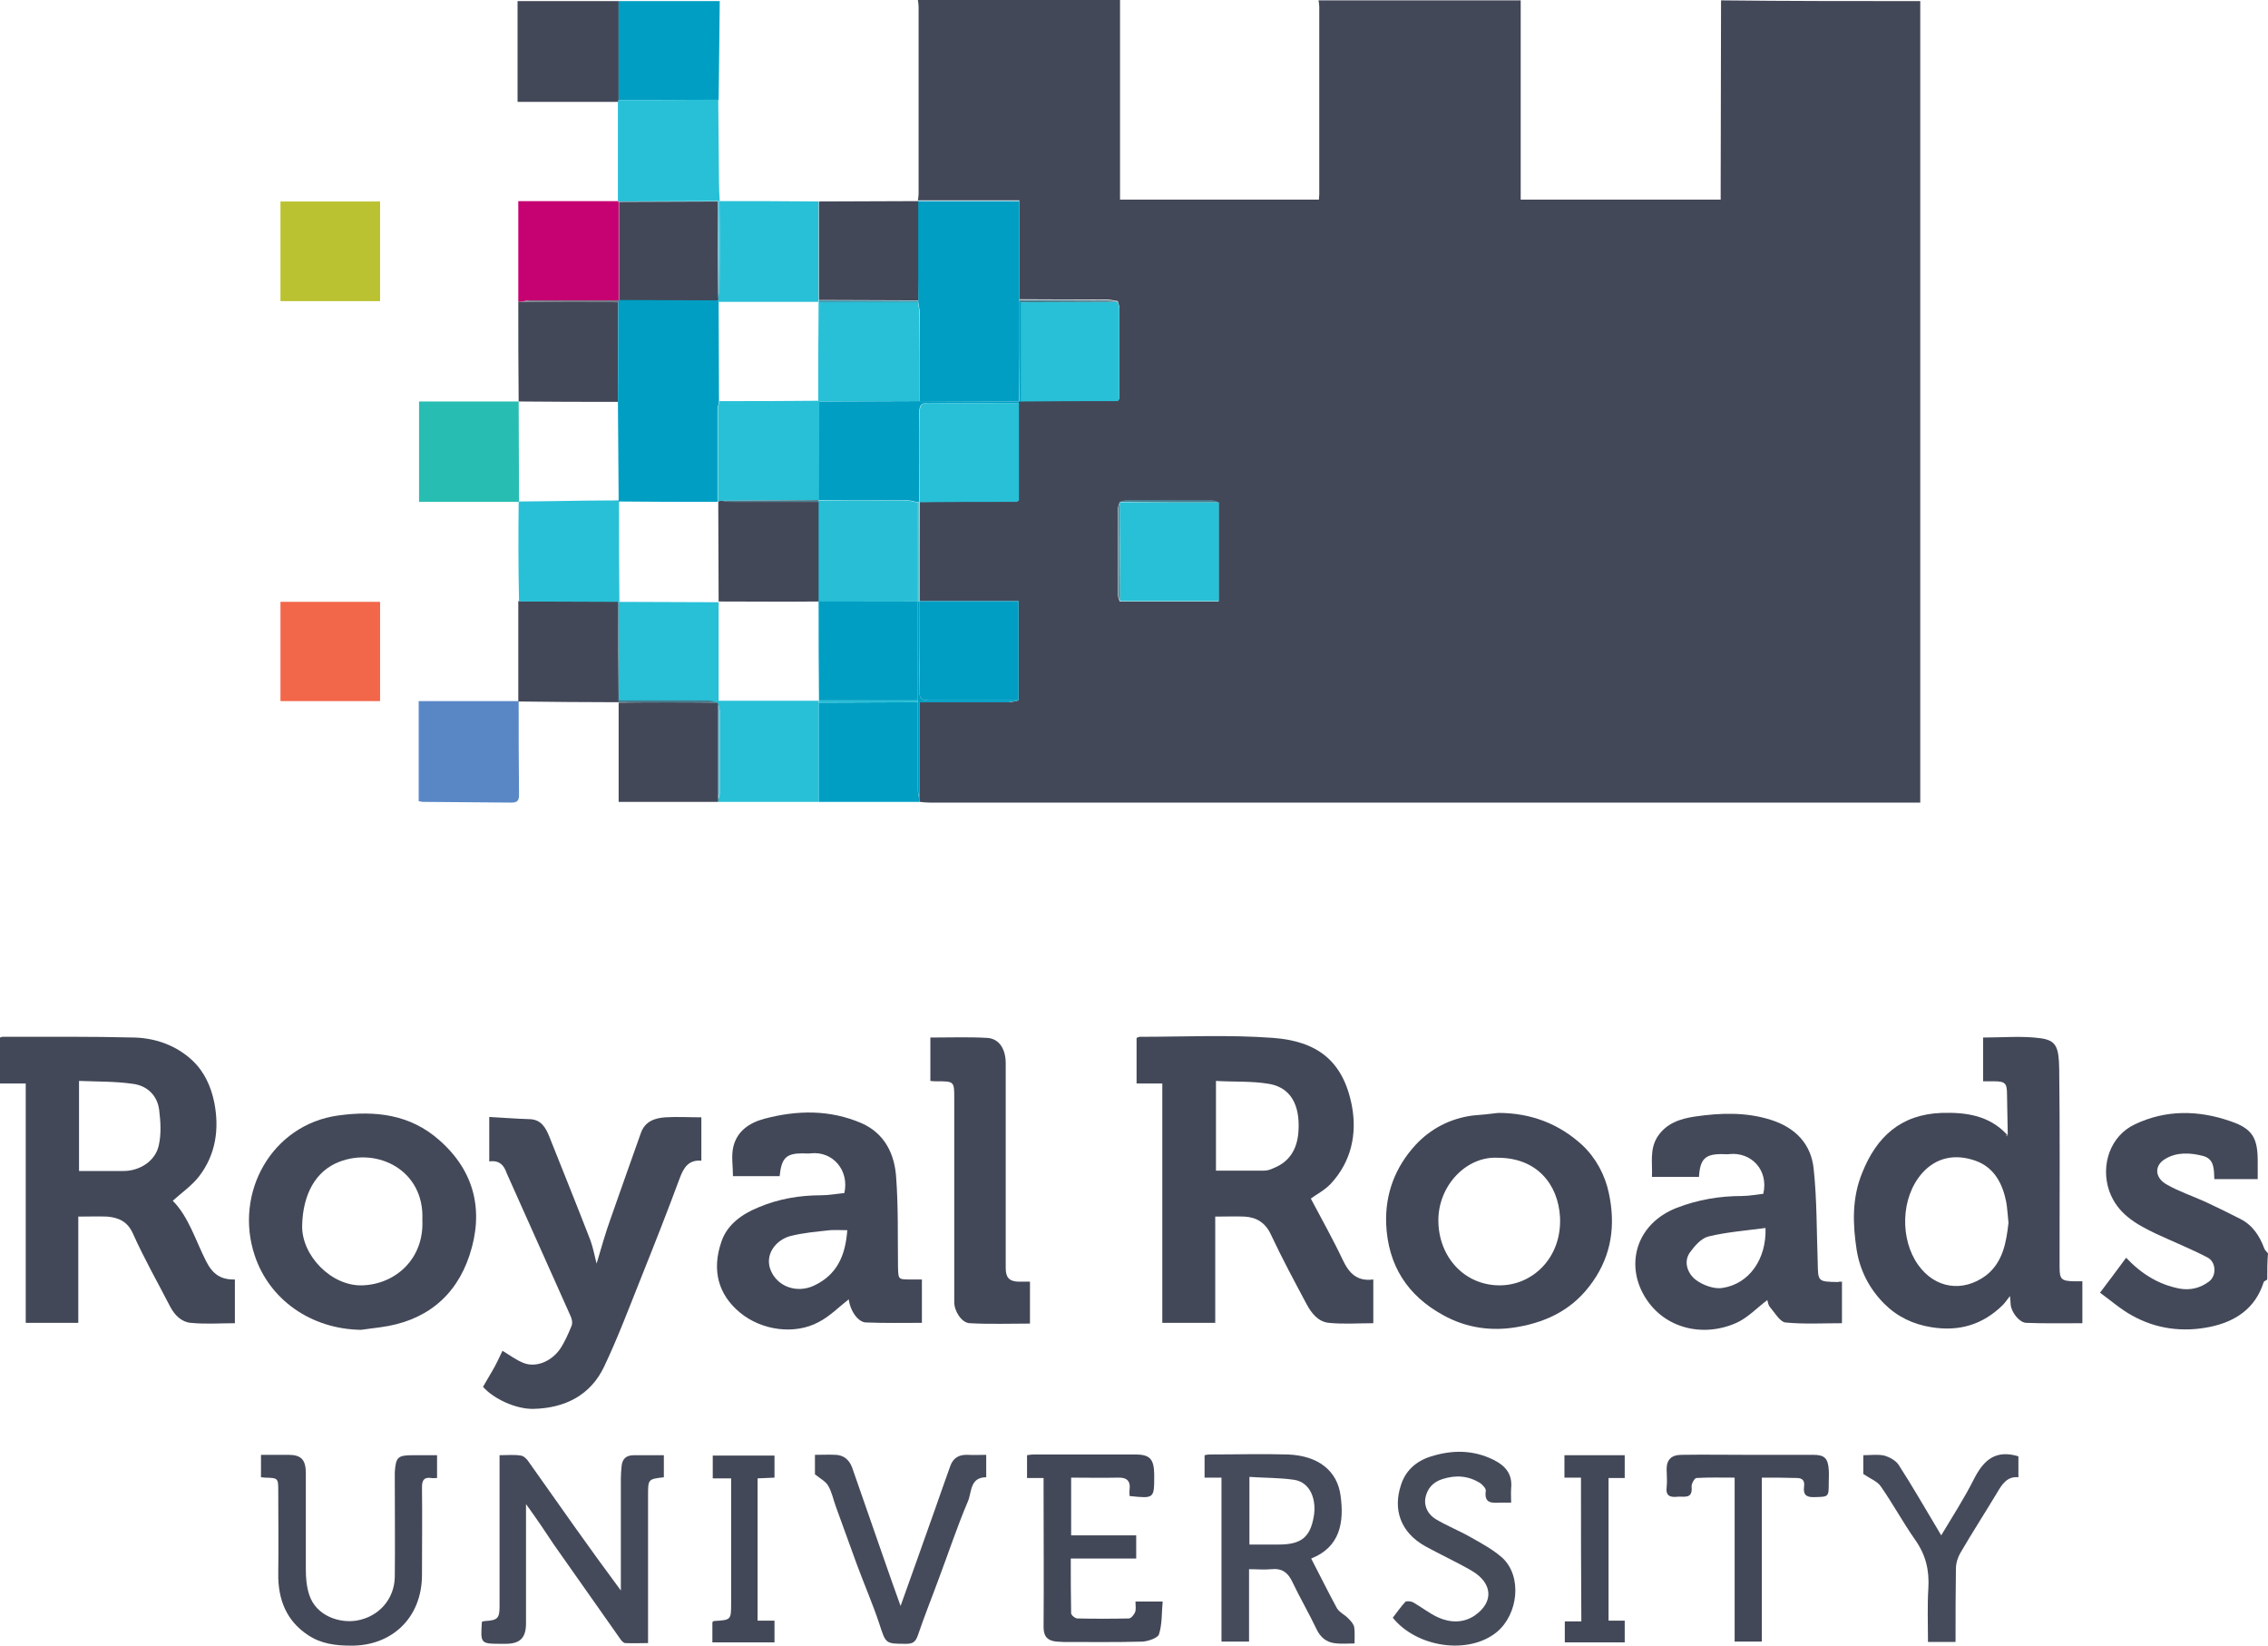 <svg xmlns="http://www.w3.org/2000/svg" xmlns:xlink="http://www.w3.org/1999/xlink" id="Capa_1" x="0px" y="0px" viewBox="0 0 617 447.6" style="enable-background:new 0 0 617 447.6;" xml:space="preserve"><style type="text/css">	.st0{fill:#434858;}	.st1{fill:#444959;}	.st2{fill:#009EC3;}	.st3{fill:#28C0D7;}	.st4{fill:#454A5A;}	.st5{fill:#464B5B;}	.st6{fill:#464B5A;}	.st7{fill:#5987C6;}	.st8{fill:#BAC231;}	.st9{fill:#F26649;}	.st10{fill:#28BDB3;}	.st11{fill:#C60171;}	.st12{fill:#A1A3AB;}	.st13{fill:#009EC2;}	.st14{fill:#477E8F;}	.st15{fill:#66C1D5;}	.st16{fill:#3D9CB0;}	.st17{fill:#28BFD6;}	.st18{fill:#717581;}</style><g>	<path class="st0" d="M522.4,0.3c0,72.5,0,145.1,0,218c-1.1,0-2,0-2.9,0c-88.8,0-177.7,0-266.5,0c-0.9,0-1.9-0.1-2.8-0.2  c0-0.2-0.1-0.5-0.1-0.7c0-8.8,0-17.5,0-26.4c8.5,0,16.4,0,24.3,0c0.9,0,1.8-0.3,2.7-0.5c0-8.9,0-17.8,0-27c-9.1,0-18,0-26.9,0v-0.1  c0-9,0-17.9,0-26.9l0,0c8.8,0,17.6-0.1,26.4-0.1c0.2-0.1,0.3-0.3,0.5-0.4c0-8.8,0-17.6,0-26.5c0.1-0.1,0.1-0.2,0.1-0.4l0,0h0.2  l0.2-0.1c8.8,0,17.6,0,26.5-0.1c0.1-0.2,0.3-0.3,0.4-0.5c0-8.3,0-16.5,0-24.8c0-0.6-0.3-1.1-0.4-1.7c-0.9-0.1-1.8-0.4-2.7-0.4  c-8,0-16.1-0.1-24.1-0.1c0-8.9,0-17.8,0-26.9c-9.6,0-18.6,0-27.6,0c0.1-0.6,0.2-1.2,0.2-1.8c0-17,0-33.9,0-50.9  c0-0.6-0.1-1.2-0.2-1.8c18.3,0,36.6,0,55,0c0,18.1,0,36.2,0,54.3c18.2,0,36.1,0,54.1,0c0-0.6,0.1-1,0.1-1.4c0-17,0-34,0-51  c0-0.6-0.1-1.2-0.2-1.8c18.3,0,36.6,0,55,0c0,18.1,0,36.2,0,54.2c18.2,0,36.2,0,54.4,0c0-1.2,0-2.2,0-3.2c0-17,0.1-34,0.1-51  C486.1,0.3,504.3,0.3,522.4,0.3z M304.6,136.6L304.6,136.6c-0.2,0.6-0.5,1.3-0.5,1.9c0,7.7,0,15.5,0,23.2c0,0.6,0.3,1.2,0.5,1.9  c8.9,0,17.9,0,26.9,0c0-9.2,0-18,0-26.9c-0.6-0.2-1.2-0.5-1.9-0.5c-7.7,0-15.5,0-23.2,0C305.9,136.1,305.3,136.4,304.6,136.6z"></path>	<path class="st1" d="M616.8,348c-0.3,0.3-0.9,0.4-1,0.8c-2.3,7.2-7.8,10.7-14.6,12.1c-7.3,1.5-14.6,0.6-21.2-3.1  c-3.1-1.7-5.8-4.1-8.7-6.2c2.6-3.4,4.8-6.4,7.1-9.5c4.3,4.5,8.9,7.3,14.6,8.4c3,0.5,5.6-0.2,7.9-1.9c2.2-1.6,2-5.4-0.4-6.6  c-4.6-2.4-9.4-4.3-14.1-6.5c-5.4-2.6-10.4-5.4-12.6-11.6c-2.4-7,0.3-15,7-18.1c8.4-4,17.3-3.9,26.1-0.8c5.9,2,7.3,4.6,7.3,10.8  c0,1.5,0,3.1,0,4.9c-2.1,0-4.1,0-6,0s-3.8,0-5.8,0c-0.1-2.7,0-5.5-3.1-6.3c-3.5-0.9-7.2-1.1-10.4,0.9c-2.9,1.8-2.7,5.1,0.6,6.9  c3.3,1.9,7,3.1,10.5,4.7c3.2,1.5,6.3,3,9.4,4.6c3.4,1.7,5.3,4.6,6.6,8.1c0.2,0.5,0.7,0.9,1,1.3C616.8,343.2,616.8,345.6,616.8,348z  "></path>	<path class="st0" d="M168.1,27.7c-8.9,0-17.9,0-27.3,0c0-9.3,0-18.4,0-27.4c9.2,0,18.3,0,27.5,0c0,9,0,18,0,26.9  C168.3,27.4,168.2,27.6,168.1,27.7z"></path>	<path class="st2" d="M168.3,27.2c0-9,0-18,0-26.9c9.2,0,18.3,0,27.5,0c-0.1,6.3-0.1,12.6-0.2,18.9c0,2.7-0.1,5.3-0.1,8  C186.4,27.2,177.4,27.2,168.3,27.2z"></path>	<path class="st0" d="M21.3,330.9c0,9.8,0,19.3,0,28.9c-4.8,0-9.4,0-14.3,0c0-21.7,0-43.3,0-65.1c-2.5,0-4.7,0-7,0  c0-4.3,0-8.4,0-12.5c0.3-0.1,0.5-0.2,0.7-0.2c12,0,24-0.1,36,0.2c5.8,0.2,11.3,2.2,15.6,6.2c3.3,3.1,5.1,7.1,6,11.5  c1.4,7.2,0.4,14.1-4.1,20c-2,2.6-4.8,4.5-7.2,6.7c4.3,4.3,6.2,10.8,9.1,16.5c1.8,3.5,4,5,7.8,4.9c0,3.9,0,7.7,0,11.9  c-4,0-8,0.3-12-0.1c-2.5-0.2-4.4-2.1-5.6-4.4c-3.4-6.6-7.1-13.1-10.1-19.8c-1.5-3.4-3.9-4.4-7-4.7  C26.7,330.8,24.2,330.9,21.3,330.9z M21.5,318.5c4.2,0,8.1,0,12.1,0c4.4,0,8.7-2.7,9.6-7c0.7-3.1,0.5-6.4,0.1-9.6  c-0.5-4-3.3-6.6-7.1-7.1c-4.8-0.7-9.7-0.6-14.7-0.8C21.5,302.4,21.5,310.3,21.5,318.5z"></path>	<path class="st0" d="M330.6,330.9c0,9.8,0,19.3,0,28.9c-4.8,0-9.5,0-14.4,0c0-21.6,0-43.2,0-65.1c-2.5,0-4.7,0-7,0  c0-4.3,0-8.3,0-12.4c0.3-0.1,0.6-0.3,0.9-0.3c12.1,0,24.2-0.6,36.3,0.3c11.6,0.9,19,5.9,21.4,18.6c1.4,7.6-0.2,15.1-5.8,21.1  c-1.6,1.7-3.9,2.9-5.4,4c2.9,5.5,6,11,8.7,16.7c1.7,3.6,3.9,5.9,8.3,5.3c0,4,0,7.8,0,11.9c-4.1,0-8.1,0.3-12.1-0.1  c-2.9-0.3-4.7-2.6-6-5c-3.3-6.2-6.7-12.5-9.7-18.9c-1.5-3.3-3.9-4.8-7.2-5C336,330.8,333.5,330.9,330.6,330.9z M330.8,294  c0,8.6,0,16.5,0,24.4c4.5,0,8.8,0,13.1,0c0.9,0,1.8-0.3,2.6-0.7c4.3-1.7,6.3-5.1,6.7-9.5c0.5-5.7-0.8-12.2-8-13.4  C340.6,294,335.7,294.3,330.8,294z"></path>	<path class="st0" d="M546.2,308.6c-0.1-3.6-0.1-7.2-0.2-10.9c0-3.1-0.5-3.6-3.6-3.6c-0.9,0-1.9,0-2.9,0c0-4.1,0-7.9,0-11.9  c5.3,0,10.6-0.5,15.7,0.2c4.2,0.6,4.9,2.4,5,8.4c0.2,16.3,0.1,32.6,0.1,48.9c0,1.6,0,3.3,0,4.9c0,3.4,0.5,3.8,3.9,3.9  c0.7,0,1.4,0,2.3,0c0,3.7,0,7.4,0,11.4c-5,0-10.2,0.1-15.3-0.1c-1.9-0.1-4-2.9-4.2-4.9c0-0.6-0.1-1.1-0.2-2.4  c-0.9,1.2-1.4,1.9-2,2.5c-5.4,5.3-11.8,7.2-19.3,6c-5.1-0.8-9.4-2.9-12.9-6.4c-4-4-6.6-9-7.5-14.6c-1.1-7.1-1.3-14.2,1.5-21  c3.9-9.8,10.5-15.9,21.6-16.3c6.7-0.2,12.9,0.7,17.7,5.8c0.1,0.1,0.2,0.2,0.3,0.3C546,308.9,546.1,308.7,546.2,308.6z M546.4,332.6  c-0.2-1.9-0.3-3.8-0.6-5.6c-1-5.1-3.3-9.5-8.4-11.3c-5.4-1.9-10.6-1-14.5,3.4c-5.9,6.7-6,18-1.1,24.9c4.6,6.5,12.2,7.6,18.5,2.9  C544.9,343.3,545.8,337.9,546.4,332.6z"></path>	<path class="st1" d="M133.1,315.9c0-4.1,0-7.9,0-12.1c3.8,0.2,7.4,0.5,11,0.6c3.2,0.1,4.4,2.4,5.4,4.9c3.7,9.3,7.5,18.7,11.1,28  c0.7,1.9,1.1,4,1.7,6.4c1.3-4.4,2.4-8.3,3.8-12.2c2.7-7.8,5.5-15.5,8.2-23.2c1.1-3.3,3.8-4.2,6.7-4.4c3.2-0.2,6.4,0,9.8,0  c0,3.9,0,7.8,0,11.8c-3.4-0.3-4.8,1.8-5.9,4.8c-3.4,9.2-7,18.3-10.6,27.3c-3.2,8-6.2,16-9.9,23.8c-3.7,7.9-10.7,11.4-19.3,11.6  c-4.7,0.1-10.8-2.7-13.7-6c0.9-1.6,1.9-3.2,2.8-4.8c0.9-1.6,1.7-3.3,2.5-5c2,1.2,3.7,2.5,5.7,3.3c3.2,1.3,7.4-0.2,9.9-3.7  c1.3-1.9,2.3-4.2,3.2-6.4c0.3-0.8,0.1-1.9-0.3-2.7c-5.8-13-11.6-25.9-17.4-38.9C137.1,316.9,135.8,315.5,133.1,315.9z"></path>	<path class="st0" d="M230.9,353.4c-2.6,2-5.1,4.6-8.2,6.2c-6.5,3.5-15.5,2.3-21.4-2.6c-5.8-4.8-7.8-11.4-5-19.4  c1.6-4.6,5.6-7.4,10-9.2c5.4-2.3,11.2-3.3,17.1-3.3c2.1,0,4.2-0.4,6.3-0.6c1.4-6.1-3.1-11.5-9.2-10.8c-0.7,0.1-1.4,0-2.1,0  c-4.5,0-5.8,1.2-6.3,6.2c-4.2,0-8.3,0-12.7,0c0-2.7-0.5-5.5,0.1-8c1-4.2,4.3-6.5,8.4-7.6c9-2.4,17.9-2.5,26.5,1.2  c6.3,2.8,9,8.4,9.4,14.8c0.6,8.1,0.4,16.2,0.5,24.3c0.1,3.4,0,3.4,3.5,3.4c0.9,0,1.9,0,3,0c0,3.9,0,7.8,0,11.8c-5,0-10,0.1-15-0.1  C233.5,359.8,231.3,356.6,230.9,353.4z M230.5,334.6c-1.8,0-3.2-0.1-4.7,0c-3.6,0.4-7.3,0.7-10.8,1.6c-4.1,1.1-7.2,5.3-5.2,9.6  c1.9,4.2,7,6,11.6,3.9C227.8,346.7,230,341.4,230.5,334.6z"></path>	<path class="st1" d="M501.1,348.6c0,3.8,0,7.4,0,11.3c-5.2,0-10.3,0.3-15.4-0.2c-1.5-0.2-2.9-2.7-4.2-4.2c-0.5-0.6-0.6-1.5-0.7-1.9  c-2.8,2.1-5.3,4.8-8.4,6.2c-9.4,4.2-20.5,1.4-25.5-8.1c-4.5-8.5-1.5-19,9.3-23.2c5.7-2.2,11.6-3.2,17.7-3.2c1.9,0,3.9-0.4,5.8-0.6  c1.5-6.6-3.4-11.4-9.2-10.8c-0.7,0.1-1.4,0-2.1,0c-4.5,0-5.9,1.3-6.2,6.2c-4.2,0-8.4,0-12.8,0c0.2-3.7-0.7-7.4,1.5-10.9  c2.4-3.7,6.2-4.9,10.1-5.5c6.9-1,13.9-1.3,20.8,0.9c6.6,2.1,10.9,6.5,11.6,13.3c0.9,8.4,0.8,16.9,1.1,25.4c0.1,5.3,0,5.3,5.5,5.4  C500.1,348.6,500.5,348.6,501.1,348.6z M480.3,334c-5.3,0.7-10.5,1.1-15.5,2.3c-2,0.5-3.8,2.6-5.1,4.4c-1.8,2.6-0.5,5.7,1.5,7.3  c1.9,1.5,5.1,2.7,7.4,2.3C475.9,349.2,480.6,342.4,480.3,334z"></path>	<path class="st1" d="M98.2,361.7c-13.6-0.2-24.9-8.2-28.9-20.2c-5.7-17,4.6-35.6,22.7-38.1c10.1-1.4,19.6-0.3,27.5,6.7  c9.7,8.5,12.2,19.4,8.2,31.4c-3.8,11.4-12.2,17.9-24.2,19.5C101.7,361.2,100,361.5,98.2,361.7z M114.9,331.8  c0.6-13.6-12.3-19.8-22.6-15.8c-6.5,2.5-9.9,8.9-10.1,17.3c-0.2,8.2,8,16.6,16.4,16.3C107.5,349.3,115.4,342.5,114.9,331.8z"></path>	<path class="st0" d="M407.6,302.7c8.8,0,16.5,2.9,22.9,8.8c3.7,3.5,6.2,8.2,7.2,13.1c1.8,8.5,0.8,16.6-4.4,24  c-5,7.2-11.9,10.8-20.3,12.3c-7.2,1.3-14.1,0.3-20.4-3.2c-9.7-5.3-15-13.5-15.5-24.8c-0.3-8.3,2.5-15.5,8-21.5  c4.1-4.4,9.4-7.2,15.6-8C403.1,303.2,405.4,303,407.6,302.7z M407.5,314.9c-8.5-0.5-16.2,7.5-16.2,17c0,9.8,6.9,17.6,16.5,17.7  c9,0.1,17.1-7.4,16.6-18.5C423.9,322,418,314.9,407.5,314.9z"></path>	<path class="st3" d="M222.8,218.1c-9.2,0-18.3,0-27.5,0c0-0.2,0-0.4,0.1-0.6c0.1-0.6,0.4-1.1,0.4-1.7c0-7.5,0-15,0-22.4  c0-0.6-0.2-1.1-0.4-1.7c-0.1-0.2-0.1-0.3-0.2-0.5c-0.9-0.2-1.7-0.5-2.6-0.5c-8.1,0-16.2,0-24.3,0c0-9,0-17.9-0.1-26.9l0.1-0.1  c9,0,18.1,0.1,27.1,0.1h0.1c0,8.9,0,17.8,0,26.8c9.3,0,18.2,0,27.2,0c0,0.2,0,0.4,0.1,0.6C222.8,200.1,222.8,209.1,222.8,218.1z"></path>	<path class="st0" d="M280.2,348.6c0,3.8,0,7.4,0,11.4c-5.4,0-10.9,0.2-16.4-0.1c-2.2-0.1-4.2-3.3-4.2-5.7c0-18.5,0-36.9,0-55.4  c0-4.7,0-4.7-4.8-4.7c-0.5,0-1,0-1.7-0.1c0-3.9,0-7.8,0-11.8c5.2,0,10.4-0.2,15.5,0.1c3.2,0.2,5,3,5,6.9c0,14.5,0,29,0,43.5  c0,4.1,0,8.1,0,12.2c0,2.5,0.9,3.6,3.4,3.7C278,348.6,279.1,348.6,280.2,348.6z"></path>	<path class="st4" d="M143.1,409.1c0,1.9,0,3.1,0,4.4c0,9.3,0,18.6,0,28c0,4-1.6,5.6-5.6,5.6c-0.3,0-0.7,0-1,0c-5.8,0-5.8,0-5.4-6  c0.3-0.1,0.6-0.2,0.9-0.2c3.3-0.2,3.9-0.7,3.9-3.9c0-12.7,0-25.4,0-38.1c0-0.9,0-1.9,0-3.1c2.1,0,4-0.2,5.8,0.1  c0.8,0.1,1.7,1,2.2,1.8c8.2,11.6,16.3,23.2,25,34.9c0-1.5,0-3.1,0-4.6c0-8.6,0-17.3,0-25.9c0-1.1,0.1-2.2,0.2-3.3  c0.2-2.1,1.3-3,3.4-3c2.7,0,5.3,0,8.1,0c0,2.1,0,4.1,0,6c-4.3,0.5-4.3,0.5-4.3,5c0,12.3,0,24.7,0,37c0,0.9,0,1.8,0,3.1  c-2.2,0-4.2,0.1-6.2,0c-0.4,0-0.9-0.5-1.2-0.9c-6.1-8.7-12.2-17.3-18.3-26C148.3,416.5,146,413.1,143.1,409.1z"></path>	<path class="st5" d="M332.3,401.9c-1.8,0-3.1,0-4.6,0c0-2.1,0-4,0-6.1c0.4-0.1,0.9-0.2,1.4-0.2c7.1,0,14.2-0.2,21.2,0  c8.3,0.3,13.5,4.4,14.4,11.2c1,7.2-0.1,14-8,17.1c2.4,4.6,4.6,9.1,7,13.5c0.7,1.2,2.2,1.8,3.2,2.9c0.6,0.6,1.3,1.4,1.5,2.2  c0.2,1.3,0.1,2.7,0.1,4.5c-1.9,0-3.8,0.2-5.6-0.1c-2.1-0.3-3.7-1.6-4.7-3.7c-2.1-4.4-4.6-8.7-6.7-13.1c-1.2-2.5-2.9-3.6-5.6-3.3  c-2,0.2-3.9,0-6.1,0c0,6.6,0,13.1,0,19.7c-2.6,0-4.9,0-7.5,0C332.3,431.7,332.3,417,332.3,401.9z M339.9,401.7c0,6.4,0,12.3,0,18.4  c2.8,0,5.3,0,7.9,0c6,0,8.6-1.8,9.6-7.6c0.8-4.4-0.8-9.3-5.3-10C348.1,401.9,344.1,402,339.9,401.7z"></path>	<path class="st1" d="M71,395.7c2.7,0,5.1,0,7.5,0c3.4,0,4.7,1.3,4.7,5c0,8.7,0,17.4,0,26.2c0,2.3,0.2,4.6,0.9,6.8  c1.9,5.9,8.3,7.8,12.8,7.1c6.2-1,10.4-5.9,10.5-11.9c0.1-8.7,0-17.4,0-26.2c0-0.8,0-1.6,0-2.3c0.3-4.1,0.8-4.6,5-4.6  c2.1,0,4.3,0,6.5,0c0,2.2,0,4.1,0,6.2c-0.6,0-1.1,0.1-1.6,0c-2-0.3-2.5,0.7-2.5,2.5c0.1,7.9,0,15.9,0,23.8c0,12-8.5,19.4-19.3,19.3  c-4.2,0-8.1-0.5-11.6-2.8c-6-3.9-8.3-9.8-8.2-16.8c0.1-7.4,0-14.9,0-22.3c0-3.7,0-3.7-3.6-3.8c-0.3,0-0.7-0.1-1.1-0.1  C71,399.8,71,397.9,71,395.7z"></path>	<path class="st0" d="M283.9,402c-1.6,0-3,0-4.5,0c0-2.1,0-4,0-6.2c0.6-0.1,1.3-0.2,1.9-0.2c9.2,0,18.3,0,27.5,0  c4,0,5.1,1.2,5.2,5.3c0,0.2,0,0.3,0,0.5c0,6.2,0,6.2-6.7,5.5c0-0.5-0.1-1.1,0-1.7c0.3-2.5-0.8-3.4-3.3-3.3c-4.1,0.1-8.3,0-12.6,0  c0,5.2,0,10.3,0,15.7c5.9,0,11.8,0,17.7,0c0,2.3,0,4.2,0,6.3c-5.9,0-11.7,0-17.8,0c0,5.2,0,10,0.1,14.9c0,0.5,1.1,1.4,1.7,1.4  c4.7,0.1,9.3,0.1,14,0c0.6,0,1.4-1,1.7-1.7c0.3-0.8,0.1-1.8,0.1-2.9c2.4,0,4.6,0,7.4,0c-0.3,3-0.1,6.1-1,8.9c-0.3,1-2.9,1.9-4.5,2  c-7.2,0.2-14.3,0.1-21.5,0.1c-0.6,0-1.2-0.1-1.8-0.1c-2.4-0.2-3.6-1.3-3.6-3.9c0.1-12.5,0-25,0-37.6  C283.9,404.2,283.9,403.2,283.9,402z"></path>	<path class="st6" d="M378.9,440c1.1-1.4,2.2-3,3.4-4.3c0.3-0.3,1.5-0.2,2.1,0.1c2.3,1.3,4.4,3,6.8,4.1c3.3,1.5,6.9,1.6,10-0.5  c5.3-3.7,4.8-8.8-0.7-12.1c-4.1-2.4-8.5-4.4-12.7-6.7c-7-3.9-8.8-10.2-6.7-16.6c1.2-3.9,4-6.5,8-7.8c5.9-1.9,11.7-1.9,17.3,0.9  c3.2,1.6,5.1,3.9,4.7,7.7c-0.1,1.2,0,2.4,0,3.9c-1,0-2,0-2.9,0c-2.3,0.1-4.5,0.3-4-3.2c0.1-0.6-0.8-1.6-1.5-2.1  c-3.2-2-6.6-2.3-10.3-1.1c-2.6,0.8-4.1,2.6-4.6,5c-0.5,2.5,0.8,4.7,2.8,5.9c3,1.8,6.3,3.1,9.3,4.8s6.2,3.4,8.8,5.7  c5.5,5.1,4.3,15.4-1.5,20.2C399.5,450.2,385.4,448.1,378.9,440z"></path>	<path class="st5" d="M268.3,395.7c0,2.1,0,4,0,6.1c-4.5,0-3.9,4.1-5,6.6c-2.9,6.8-5.2,13.8-7.8,20.7c-1.9,5.2-4,10.4-5.8,15.7  c-0.6,1.7-1.3,2.3-3.1,2.3c-5.8,0-5.6,0-7.4-5.5c-1.8-5.4-4.1-10.7-6.1-16.1c-1.9-5.2-3.8-10.4-5.7-15.7c-0.7-1.9-1.1-4-2.1-5.7  c-0.7-1.2-2.1-1.9-3.6-3.1c0-1.3,0-3.1,0-5.3c1.9,0,3.8-0.1,5.7,0c2.1,0.1,3.6,1.3,4.4,3.4c2.9,8.2,5.7,16.5,8.6,24.7  c1.5,4.4,3.1,8.8,4.6,13c3.1-8.7,6.3-17.6,9.4-26.4c1.4-3.9,2.7-7.8,4.1-11.6c0.8-2.3,2.4-3.2,4.8-3.1  C264.9,395.8,266.4,395.7,268.3,395.7z"></path>	<path class="st7" d="M141.1,190.8c0,8.5,0,16.9,0.1,25.4c0,1.6-0.5,2.1-2.1,2.1c-8-0.1-16.1-0.1-24.1-0.2c-0.3,0-0.6-0.1-1.1-0.2  c0-8.9,0-17.8,0-27.2c9,0,18,0,27,0C141,190.7,141.1,190.8,141.1,190.8z"></path>	<path class="st0" d="M141.1,190.8l-0.1-0.1c0-9.1,0-18.1,0-27.2c9.1,0,18.1,0.1,27.2,0.1c0,9,0,17.9,0.1,26.9c0,0.2,0,0.3,0,0.5  l0,0C159.2,191,150.2,190.9,141.1,190.8z"></path>	<path class="st3" d="M168.3,27.2c9,0,18.1,0,27.1-0.1c0.1,7.4,0.1,14.8,0.2,22.2c0,1.8,0.1,3.6,0.2,5.4l0,0c-0.2,0-0.4,0-0.6,0  c-9,0-17.9,0.1-26.9,0.1l-0.2-0.2c0-9,0-18,0-26.9C168.2,27.6,168.3,27.4,168.3,27.2z"></path>	<path class="st8" d="M76.3,81.9c0-9.1,0-18,0-27.1c9.1,0,18,0,27.1,0c0,9,0,18,0,27.1C94.4,81.9,85.5,81.9,76.3,81.9z"></path>	<path class="st9" d="M76.3,190.7c0-9,0-18,0-27c9,0,18,0,27.1,0c0,9,0,17.9,0,27C94.5,190.7,85.6,190.7,76.3,190.7z"></path>	<path class="st10" d="M141.1,136.5c-8.9,0-17.9,0-27.1,0c0-9.1,0-18.1,0-27.3c9,0,18,0,27,0h0.1c0,9.1,0.1,18.1,0.1,27.2  C141.2,136.4,141.1,136.4,141.1,136.5z"></path>	<path class="st3" d="M141.1,136.5c0.1,0,0.2-0.1,0.3-0.1c3,0,6-0.1,9-0.1c6-0.1,12-0.2,18-0.2c0.1,0.1,0.1,0.3,0,0.4  c0,9,0,18,0.1,27.1l-0.1,0.1c-9.1,0-18.1-0.1-27.2-0.1C141,154.5,141,145.5,141.1,136.5z"></path>	<path class="st11" d="M141,82c0-9,0-17.9,0-27.3c9,0,18,0,27.1,0l0.2,0.2c0,8.9,0,17.9,0,26.8l0,0c-8,0-15.9,0-23.9,0  c-0.9,0-1.8,0.2-2.7,0.4C141.5,82.1,141.2,82,141,82z"></path>	<path class="st2" d="M222.8,218.1c0-9,0-18,0-27c9,0,17.9-0.1,26.9-0.1c0,7.9,0,15.8,0,23.7c0,0.9,0.2,1.8,0.4,2.7  c0,0.2,0.1,0.5,0.1,0.7C241,218.1,231.9,218.1,222.8,218.1z"></path>	<path class="st0" d="M141,82c0.2,0,0.4,0.1,0.6,0.1c8.9,0,17.7,0,26.6,0.1c0,9-0.1,18-0.1,27.1c-9,0-18,0-26.9-0.1h-0.1  C141,100.1,141,91,141,82z"></path>	<path class="st0" d="M195.2,191.1c0.1,0.2,0.1,0.3,0.2,0.5c0,8.6,0,17.2,0,25.9c0,0.2,0,0.4-0.1,0.6c-8.9,0-17.9,0-27,0  c0-9,0-18,0-27l0,0C177.3,191,186.2,191,195.2,191.1z"></path>	<path class="st0" d="M479.3,401.9c0,14.9,0,29.7,0,44.6c-2.5,0-4.8,0-7.4,0c0-14.8,0-29.5,0-44.6c-3.7,0-7-0.1-10.4,0.1  c-0.5,0-1.4,1.6-1.3,2.4c0.3,3.5-2.1,2.5-3.9,2.7c-1.9,0.2-3.2-0.2-2.9-2.6c0.2-1.6,0-3.3,0-4.9c0-2.6,1.3-3.9,4.1-3.9  c6-0.1,11.9,0,17.9,0s11.9,0,17.9,0c3,0,4,0.9,4.2,4c0.1,1.2,0,2.4,0,3.6c0,3.9,0,3.8-3.9,3.9c-2.4,0.1-3.1-0.8-2.8-3  c0.2-1.6-0.6-2.2-2-2.2C485.7,401.9,482.6,401.9,479.3,401.9z"></path>	<path class="st5" d="M532,446.6c-2.7,0-4.9,0-7.5,0c0-5-0.2-9.8,0.1-14.6c0.3-4.9-0.7-9.1-3.6-13.2c-3.3-4.7-6.1-9.9-9.4-14.6  c-0.9-1.3-2.8-2-4.7-3.3c0-1,0-3,0-5.1c2,0,3.9-0.3,5.7,0.1c1.4,0.4,3.1,1.3,3.9,2.5c3.7,5.7,7.1,11.7,10.6,17.5  c0.3,0.5,0.6,1,1,1.7c3.1-5.2,6.3-10.1,8.9-15.3c2.6-5.1,5.8-8.1,12.1-6.2c0,1.6,0,3.6,0,5.7c-3-0.3-4.4,1.8-5.8,4.2  c-3.3,5.5-6.8,10.9-10,16.4c-0.7,1.2-1.2,2.8-1.2,4.3C532,433.3,532,439.8,532,446.6z"></path>	<path class="st0" d="M193.8,446.7c0-1.9,0-3.7,0-5.5c0.2-0.1,0.3-0.3,0.4-0.3c4.7-0.3,4.7-0.2,4.7-5c0-11.2,0-22.4,0-33.8  c-1.7,0-3.3,0-5,0c0-2.2,0-4.1,0-6.2c5.6,0,11.1,0,16.8,0c0,2,0,3.9,0,6c-1.5,0.1-3,0.1-4.6,0.2c0,12.9,0,25.7,0,38.7  c1.6,0,3,0,4.6,0c0,2.1,0,3.9,0,5.9C205,446.7,199.4,446.7,193.8,446.7z"></path>	<path class="st0" d="M430.1,401.9c-1.6,0-3,0-4.5,0c0-2.1,0-4.1,0-6.1c5.5,0,10.9,0,16.4,0c0,2,0,4,0,6.2c-1.5,0-2.9,0-4.4,0  c0,13.1,0,25.9,0,38.8c1.5,0,2.8,0,4.4,0c0,2,0,3.8,0,5.9c-5.3,0-10.7,0-16.3,0c0-1.8,0-3.7,0-5.7c1.4,0,2.8,0,4.5,0  C430.1,427.9,430.1,415,430.1,401.9z"></path>	<path class="st12" d="M546.2,308.6c-0.1,0.2-0.1,0.3-0.2,0.5c-0.1-0.1-0.2-0.2-0.3-0.3C545.8,308.6,546,308.6,546.2,308.6z"></path>	<path class="st13" d="M249.7,54.7c9,0,18.1,0,27.6,0c0,9,0,18,0,26.9c-0.1,0.2-0.1,0.3-0.1,0.5c0,9,0,18.1,0,27.1l0,0  c-9,0-18-0.1-27-0.1c0-8.1,0-16.2,0-24.2c0-0.9-0.3-1.8-0.4-2.7c0-0.2,0-0.3,0-0.5C249.7,72.7,249.7,63.7,249.7,54.7L249.7,54.7z"></path>	<path class="st2" d="M250.2,109.1c9,0,18,0.1,27,0.1c0,0.1,0,0.3-0.1,0.4c-8.2,0-16.4,0.1-24.5,0c-1.9,0-2.5,0.5-2.5,2.5  c0.1,8.2,0,16.3,0,24.5l0,0c-0.2,0-0.3,0-0.5,0c-0.9-0.2-1.8-0.5-2.7-0.5c-8.1,0-16.2,0-24.3-0.1c0-8.9,0.1-17.9,0.1-26.8  C232,109.2,241.1,109.1,250.2,109.1z"></path>	<path class="st3" d="M331.6,136.6c0,8.9,0,17.7,0,26.9c-9.1,0-18,0-26.9,0c0-9,0-18-0.1-26.9l0,0  C313.6,136.6,322.6,136.6,331.6,136.6z"></path>	<path class="st2" d="M250.2,163.5c8.9,0,17.7,0,26.9,0c0,9.1,0,18.1,0,27c-8.1,0-16.2,0-24.4,0c-1.8,0-2.6-0.4-2.6-2.4  C250.3,179.9,250.2,171.7,250.2,163.5z"></path>	<path class="st3" d="M250.2,136.6c0-8.2,0.1-16.3,0-24.5c0-2,0.6-2.5,2.5-2.5c8.2,0.1,16.4,0,24.5,0c0,8.8,0,17.6,0,26.5  c-0.2,0.1-0.3,0.3-0.5,0.4C267.8,136.5,259,136.5,250.2,136.6z"></path>	<path class="st3" d="M304.1,109.1c-8.8,0-17.6,0-26.5,0.1c0-9,0-18,0-27c8.8,0,17.7-0.1,26.5-0.1c0.1,0.6,0.4,1.1,0.4,1.7  c0,8.3,0,16.5,0,24.8C304.4,108.7,304.3,108.9,304.1,109.1z"></path>	<path class="st13" d="M250.2,163.5c0,8.2,0,16.4-0.1,24.6c0,2,0.8,2.4,2.6,2.4c8.1-0.1,16.2,0,24.4,0c-0.9,0.2-1.8,0.4-2.7,0.5  c-7.9,0-15.9,0-24.3,0c0,8.9,0,17.7,0,26.4c-0.1-0.9-0.4-1.8-0.4-2.7c0-7.9,0-15.8,0-23.7c0-0.2,0-0.3,0-0.5c0-9,0-17.9,0-26.9  v-0.1h0.3L250.2,163.5L250.2,163.5z"></path>	<path class="st14" d="M304.6,136.6c0,9,0,18,0.1,26.9c-0.2-0.6-0.5-1.2-0.5-1.9c0-7.7,0-15.5,0-23.2  C304.2,137.8,304.5,137.2,304.6,136.6z"></path>	<path class="st15" d="M250.2,163.5h-0.3h-0.3c0-8.9,0-17.9,0-26.8c0.2,0,0.3,0,0.5,0C250.2,145.5,250.2,154.5,250.2,163.5z"></path>	<path class="st14" d="M331.6,136.6c-9,0-18,0-27-0.1c0.6-0.2,1.3-0.5,1.9-0.5c7.7,0,15.5,0,23.2,0  C330.4,136.1,331,136.4,331.6,136.6z"></path>	<path class="st14" d="M304.2,82.1c-8.8,0-17.7,0.1-26.5,0.1c-0.2,0-0.3-0.1-0.5-0.1c0-0.2,0-0.3,0.1-0.5c8,0,16.1,0,24.1,0.1  C302.4,81.7,303.3,81.9,304.2,82.1z"></path>	<path class="st2" d="M277.2,82.1c0.2,0,0.3,0.1,0.5,0.1c0,9,0,18,0,27l-0.2,0.1h-0.2C277.2,100.2,277.2,91.1,277.2,82.1z"></path>	<path class="st16" d="M304.1,109.1c0.1-0.2,0.3-0.3,0.4-0.5C304.4,108.7,304.3,108.9,304.1,109.1z"></path>	<path class="st16" d="M276.6,136.4c0.2-0.1,0.3-0.3,0.5-0.4C277,136.2,276.8,136.3,276.6,136.4z"></path>	<path class="st3" d="M195.7,54.7c9,0,18,0,27,0.1c0,8.9,0,17.9,0,26.8c0,0.2,0,0.4,0,0.5l0,0c-9.1,0-18.1,0-27.2,0  c-0.1-0.1-0.3-0.2-0.3-0.4s0.1-0.4,0.1-0.7c0.1-0.9,0.4-1.8,0.4-2.7C195.8,70.5,195.8,62.6,195.7,54.7L195.7,54.7z"></path>	<path class="st0" d="M222.8,81.6c0-8.9,0-17.9,0-26.8c9,0,18-0.1,27-0.1c0,9,0,18,0,27C240.7,81.7,231.8,81.6,222.8,81.6z"></path>	<path class="st0" d="M195.6,163.6h-0.1c0-9-0.1-18.1-0.1-27.1v-0.2c0.3,0,0.7-0.1,1-0.1c0.9,0.1,1.8,0.3,2.8,0.3  c7.9,0,15.8,0,23.7,0c0,9,0,18,0,27.1C213.6,163.7,204.6,163.6,195.6,163.6z"></path>	<path class="st14" d="M195.2,191.1c-9,0-17.9,0-26.9-0.1c-0.1-0.2-0.1-0.3,0-0.5c8.1,0,16.2,0,24.3,0  C193.5,190.5,194.3,190.9,195.2,191.1z"></path>	<path class="st17" d="M249.7,190.5c0,0.2,0,0.3,0,0.5c-9,0-17.9,0.1-26.9,0.1c0-0.2,0-0.4-0.1-0.6l0,0  C231.7,190.5,240.7,190.5,249.7,190.5z"></path>	<path class="st15" d="M195.4,217.4c0-8.6,0-17.2,0-25.9c0.1,0.6,0.4,1.1,0.4,1.7c0,7.5,0,15,0,22.4  C195.7,216.3,195.5,216.8,195.4,217.4z"></path>	<path class="st0" d="M195.4,81.1c0,0.2-0.1,0.4-0.1,0.7c-9,0-18-0.1-26.9-0.1c0-8.9,0-17.9,0-26.8c9,0,17.9-0.1,26.9-0.1  C195.2,63.5,195.3,72.3,195.4,81.1z"></path>	<path class="st15" d="M195.4,81.1c-0.1-8.8-0.1-17.6-0.2-26.4c0.2,0,0.4,0,0.6,0c0,7.9,0,15.8,0,23.7  C195.7,79.3,195.5,80.2,195.4,81.1z"></path>	<path class="st2" d="M168.3,136c-0.1-8.9-0.1-17.9-0.2-26.8c0-9,0.1-18,0.1-27.1c0.1-0.2,0.1-0.3,0.1-0.5l0,0c9,0,18,0.1,26.9,0.1  c0.1,0.2,0.2,0.3,0.3,0.4c0,9,0.1,18,0.1,27c-0.1,0.8-0.4,1.6-0.4,2.5c0,8.2,0,16.5,0,24.7v0.2c-9,0-18,0-27-0.1  C168.3,136.3,168.3,136.2,168.3,136z"></path>	<path class="st18" d="M168.3,81.7c0.1,0.2,0,0.3-0.1,0.5c-8.9,0-17.7,0-26.6-0.1c0.9-0.1,1.8-0.4,2.7-0.4  C152.4,81.7,160.3,81.7,168.3,81.7z"></path>	<path class="st3" d="M250.2,109.1c-9.1,0-18.3,0.1-27.4,0.1l-0.2-0.2c0-9,0-17.9,0.1-26.9l0,0c9,0,18,0,27,0  c0.1,0.9,0.4,1.8,0.4,2.7C250.2,93,250.2,101,250.2,109.1z"></path>	<path class="st16" d="M249.8,82.2c-9,0-18,0-27,0c0-0.2,0-0.4,0-0.5c9,0,18,0.1,27,0.1C249.7,81.8,249.8,82,249.8,82.2z"></path>	<path class="st17" d="M222.7,163.7c0-9,0-18,0-27.1c0-0.2,0-0.4,0-0.5l0,0c8.1,0,16.2,0,24.3,0.1c0.9,0,1.8,0.3,2.7,0.5  c0,8.9,0,17.9,0,26.8v0.1C240.7,163.6,231.7,163.6,222.7,163.7C222.7,163.6,222.7,163.7,222.7,163.7z"></path>	<path class="st3" d="M195.3,136.3c0-8.2,0-16.5,0-24.7c0-0.8,0.2-1.6,0.4-2.5c9,0,18,0,27-0.1c0,0,0.2,0.1,0.2,0.2  c0,8.9-0.1,17.9-0.1,26.8l0,0c-8.8,0.1-17.7,0.1-26.5,0.2C195.9,136.3,195.6,136.3,195.3,136.3z"></path>	<path class="st2" d="M222.7,163.6c9,0,18,0,27,0c0,9,0,17.9,0,26.9c-9,0-18,0-26.9,0C222.7,181.5,222.7,172.5,222.7,163.6z"></path>	<path class="st14" d="M196.2,136.2c8.8-0.1,17.7-0.1,26.5-0.2c0,0.2,0,0.4,0,0.5c-7.9,0-15.8,0-23.7,0  C198.1,136.6,197.2,136.4,196.2,136.2z"></path></g></svg>